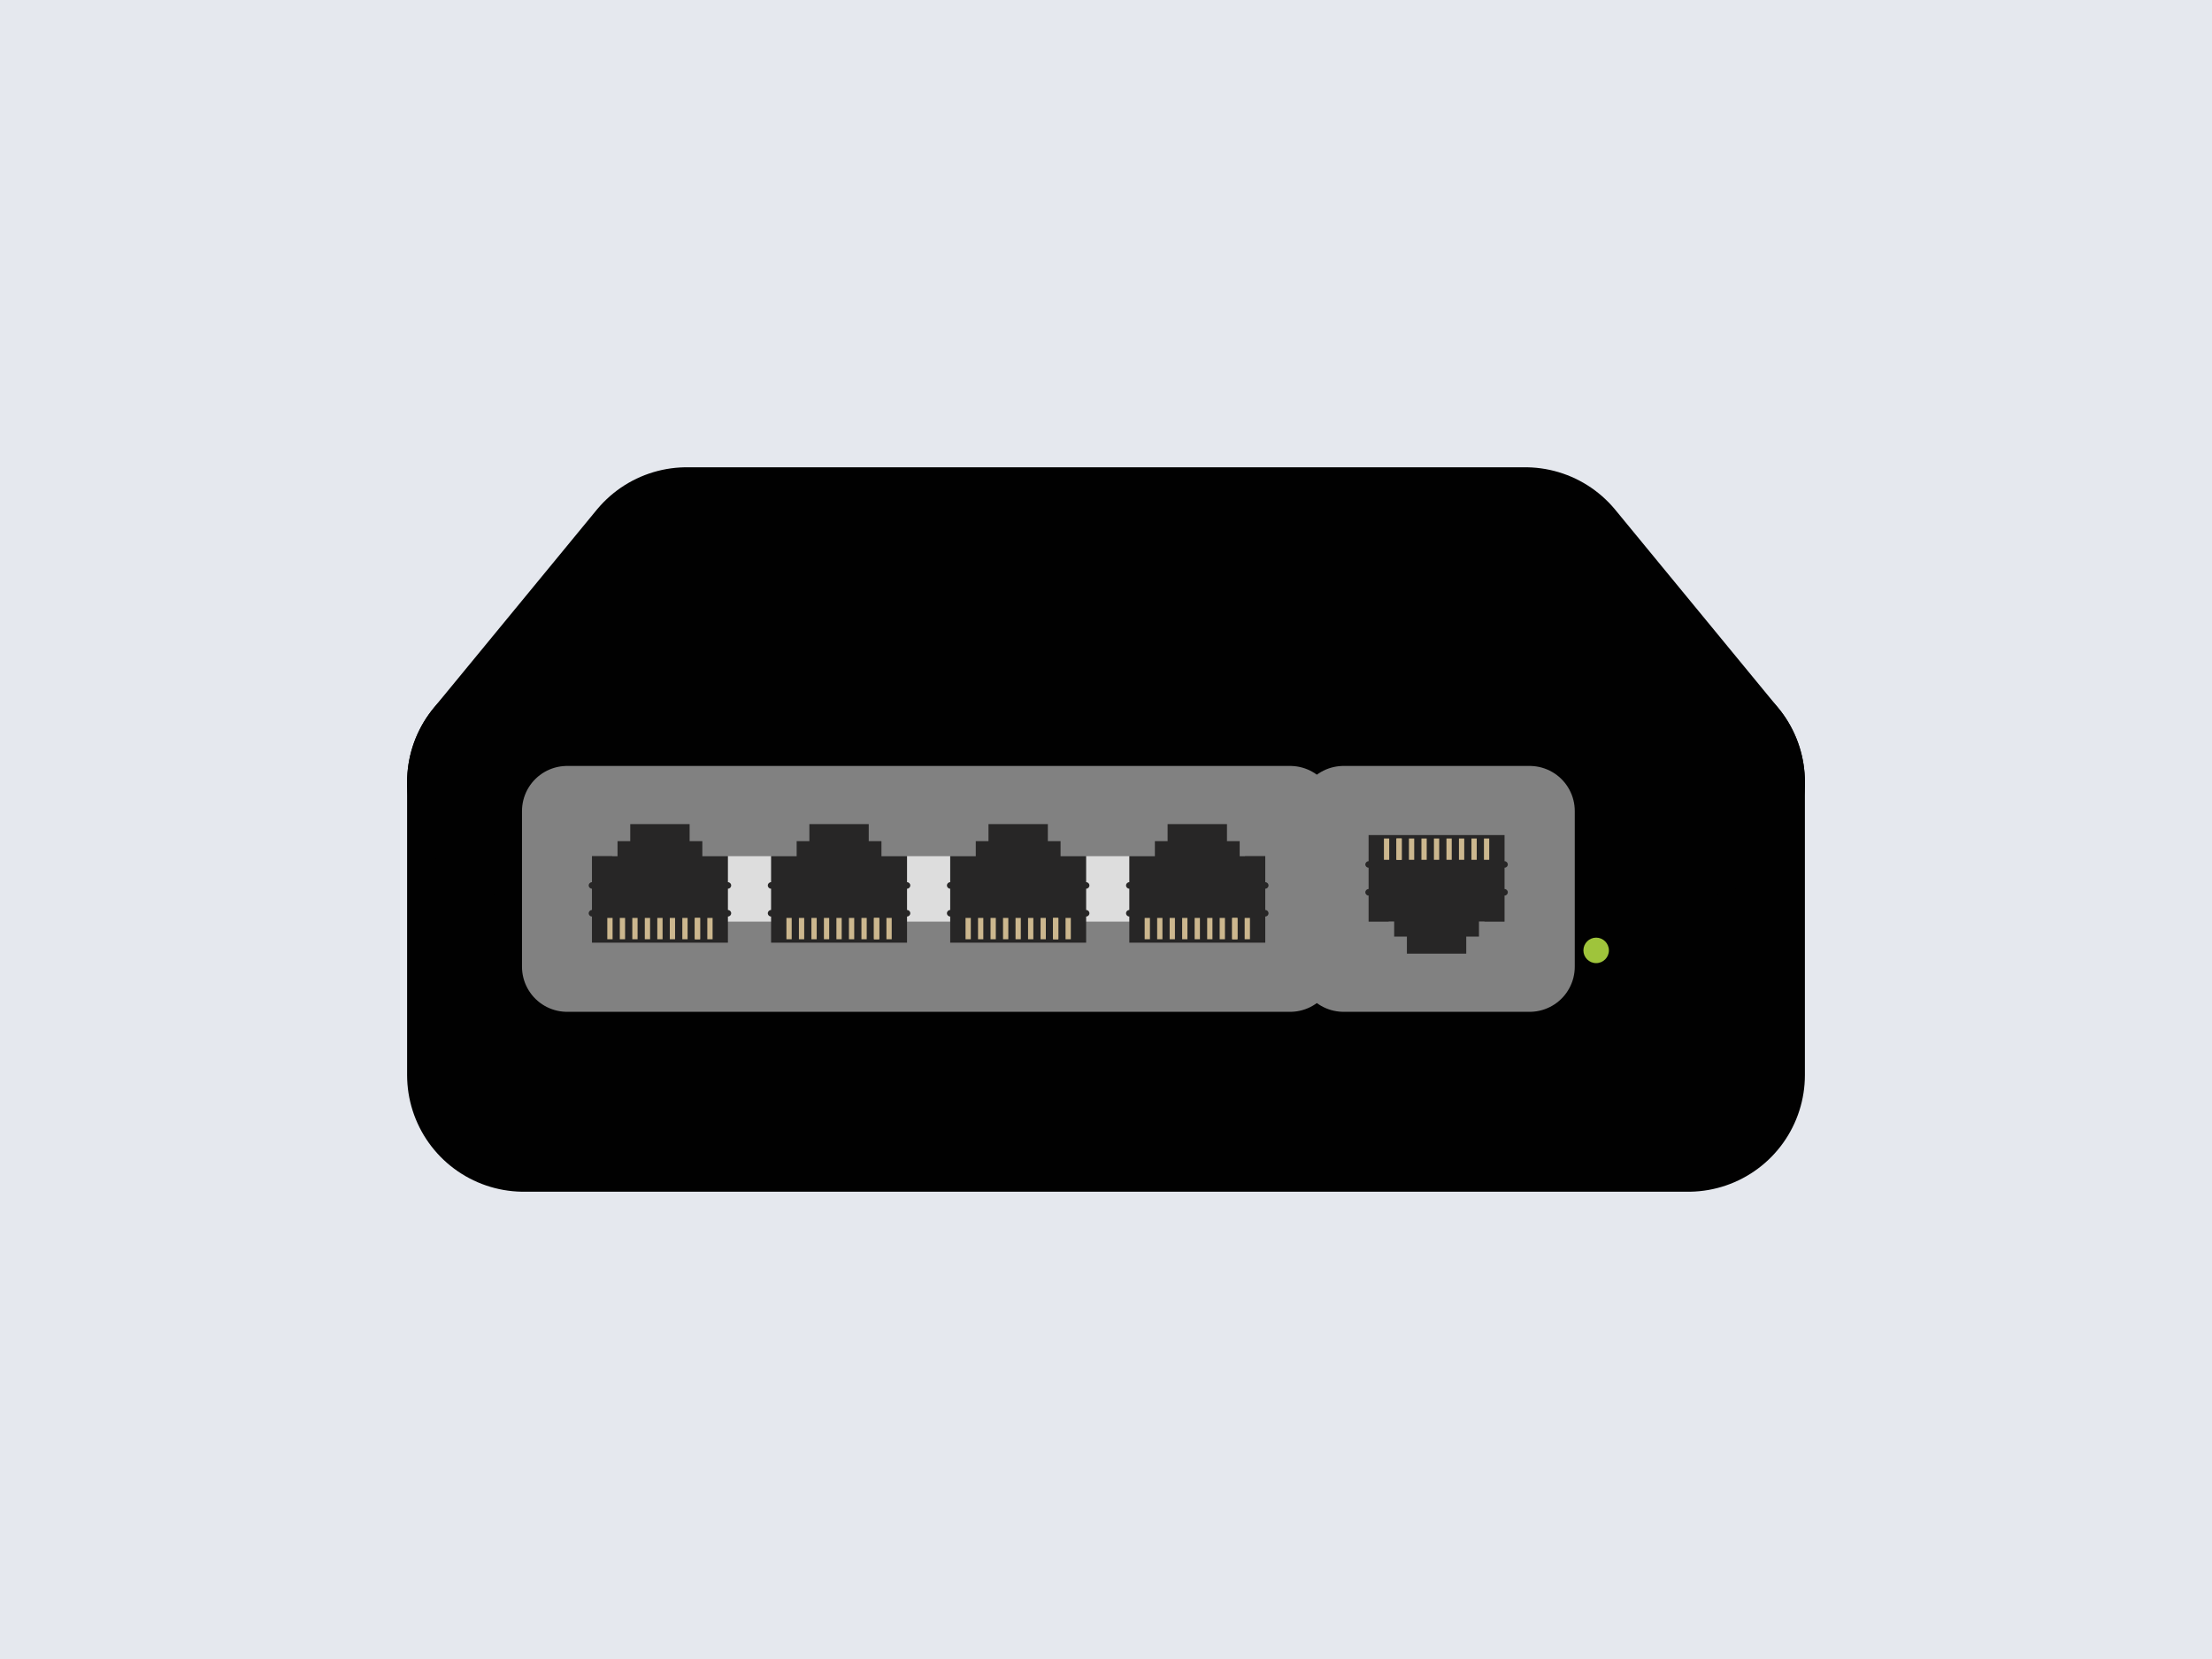 <?xml version="1.0" encoding="UTF-8"?><svg id="Layer_1" xmlns="http://www.w3.org/2000/svg" viewBox="0 0 800 600"><defs><style>.cls-1{fill:#303030;}.cls-1,.cls-2{stroke:#010101;stroke-width:84.39px;}.cls-1,.cls-2,.cls-3{stroke-linejoin:round;}.cls-4{fill:#e5e8ee;}.cls-5{fill:#ccb78e;}.cls-6{fill:#272626;}.cls-2{fill:#4e4e4e;}.cls-3{fill:#ddd;stroke:#818181;stroke-width:32.63px;}.cls-7{fill:#9fc43b;}</style></defs><rect class="cls-4" width="800" height="600"/><polygon class="cls-1" points="610.57 282.87 189.43 282.87 189.43 388.81 610.57 388.81 610.57 388.81 610.57 282.87"/><polygon class="cls-2" points="551.61 211.19 248.39 211.19 189.43 282.87 610.57 282.87 610.57 282.87 551.61 211.19"/><rect class="cls-3" x="205.1" y="293.33" width="261.5" height="56.29"/><path class="cls-6" d="M263.26,329.11h0v-7.7h0c.65,0,1.18-.53,1.18-1.18s-.53-1.18-1.18-1.18h0v-9.45h-9.25v-5.38h-4.6v-6.18h-21.47v6.18h-4.6v5.38h-9.25v9.45h0c-.65,0-1.18.53-1.18,1.18s.53,1.18,1.18,1.18h0v7.7h0c-.65,0-1.18.53-1.18,1.18s.53,1.18,1.18,1.18h0v9.45h49.17v-9.45h0c.65,0,1.18-.53,1.18-1.18s-.53-1.18-1.18-1.18h0Z"/><rect class="cls-5" x="219.64" y="331.98" width="1.91" height="7.71"/><rect class="cls-5" x="224.16" y="331.98" width="1.91" height="7.71"/><rect class="cls-5" x="228.68" y="331.98" width="1.91" height="7.71"/><rect class="cls-5" x="233.2" y="331.98" width="1.91" height="7.71"/><rect class="cls-5" x="237.72" y="331.98" width="1.91" height="7.71"/><rect class="cls-5" x="242.24" y="331.98" width="1.91" height="7.71"/><rect class="cls-5" x="246.77" y="331.98" width="1.91" height="7.71"/><rect class="cls-5" x="251.29" y="331.98" width="1.91" height="7.71"/><rect class="cls-5" x="251.29" y="331.98" width="1.91" height="7.71"/><rect class="cls-5" x="255.81" y="331.98" width="1.91" height="7.71"/><path class="cls-6" d="M328.04,329.11h0v-7.7h0c.65,0,1.18-.53,1.18-1.18s-.53-1.18-1.18-1.18h0v-9.45h-9.25v-5.38h-4.6v-6.18h-21.47v6.18h-4.6v5.38h-9.25v9.45h0c-.65,0-1.18.53-1.18,1.18s.53,1.18,1.18,1.18h0v7.7h0c-.65,0-1.18.53-1.18,1.18s.53,1.18,1.18,1.18h0v9.45h49.17v-9.45h0c.65,0,1.18-.53,1.18-1.18s-.53-1.18-1.18-1.18h0Z"/><rect class="cls-5" x="284.42" y="331.98" width="1.91" height="7.71"/><rect class="cls-5" x="288.94" y="331.98" width="1.91" height="7.71"/><rect class="cls-5" x="293.46" y="331.98" width="1.91" height="7.71"/><rect class="cls-5" x="297.98" y="331.98" width="1.91" height="7.71"/><rect class="cls-5" x="302.5" y="331.98" width="1.91" height="7.71"/><rect class="cls-5" x="307.03" y="331.98" width="1.91" height="7.71"/><rect class="cls-5" x="311.55" y="331.98" width="1.91" height="7.71"/><rect class="cls-5" x="316.07" y="331.98" width="1.91" height="7.71"/><rect class="cls-5" x="316.07" y="331.98" width="1.91" height="7.71"/><rect class="cls-5" x="320.59" y="331.98" width="1.91" height="7.71"/><path class="cls-6" d="M392.82,329.11h0v-7.7h0c.65,0,1.18-.53,1.18-1.18s-.53-1.18-1.18-1.18h0v-9.45h-9.25v-5.38h-4.6v-6.18h-21.47v6.18h-4.6v5.38h-9.25v9.45h0c-.65,0-1.18.53-1.18,1.18s.53,1.18,1.18,1.18h0v7.7h0c-.65,0-1.18.53-1.18,1.18s.53,1.18,1.18,1.18h0v9.45h49.17v-9.45h0c.65,0,1.18-.53,1.18-1.18s-.53-1.18-1.18-1.18h0Z"/><rect class="cls-5" x="349.2" y="331.98" width="1.91" height="7.71"/><rect class="cls-5" x="353.72" y="331.98" width="1.91" height="7.71"/><rect class="cls-5" x="358.24" y="331.98" width="1.91" height="7.71"/><rect class="cls-5" x="362.76" y="331.98" width="1.91" height="7.71"/><rect class="cls-5" x="367.28" y="331.98" width="1.91" height="7.71"/><rect class="cls-5" x="371.81" y="331.98" width="1.91" height="7.71"/><rect class="cls-5" x="376.33" y="331.98" width="1.91" height="7.71"/><rect class="cls-5" x="380.85" y="331.98" width="1.91" height="7.71"/><rect class="cls-5" x="380.85" y="331.98" width="1.91" height="7.71"/><rect class="cls-5" x="385.37" y="331.98" width="1.91" height="7.71"/><path class="cls-6" d="M457.6,329.11h0v-7.7h0c.65,0,1.18-.53,1.18-1.18s-.53-1.18-1.18-1.18h0v-9.45h-9.25v-5.38h-4.6v-6.18h-21.47v6.18h-4.6v5.38h-9.25v9.45h0c-.65,0-1.18.53-1.18,1.18s.53,1.18,1.18,1.18h0v7.7h0c-.65,0-1.18.53-1.18,1.18s.53,1.18,1.18,1.18h0v9.45h49.17v-9.45h0c.65,0,1.18-.53,1.18-1.18s-.53-1.18-1.18-1.18h0Z"/><rect class="cls-5" x="413.98" y="331.98" width="1.91" height="7.71"/><rect class="cls-5" x="418.5" y="331.98" width="1.91" height="7.71"/><rect class="cls-5" x="423.02" y="331.98" width="1.91" height="7.71"/><rect class="cls-5" x="427.54" y="331.98" width="1.91" height="7.71"/><rect class="cls-5" x="432.06" y="331.98" width="1.91" height="7.71"/><rect class="cls-5" x="436.59" y="331.98" width="1.91" height="7.71"/><rect class="cls-5" x="441.11" y="331.98" width="1.91" height="7.71"/><rect class="cls-5" x="445.63" y="331.98" width="1.91" height="7.71"/><rect class="cls-5" x="445.63" y="331.98" width="1.91" height="7.71"/><rect class="cls-5" x="450.15" y="331.98" width="1.91" height="7.71"/><rect class="cls-3" x="485.91" y="293.33" width="67.31" height="56.29"/><path class="cls-6" d="M494.97,313.83h0v7.7h0c-.65,0-1.18.53-1.18,1.18s.53,1.18,1.18,1.18h0v9.45h9.25v5.38h4.6v6.18h21.47v-6.18h4.6v-5.38h9.25v-9.45h0c.65,0,1.18-.53,1.18-1.18s-.53-1.18-1.18-1.18h0v-7.7h0c.65,0,1.18-.53,1.18-1.18s-.53-1.18-1.18-1.18h0v-9.45h-49.17v9.45h0c-.65,0-1.18.53-1.18,1.18s.53,1.18,1.18,1.18h0Z"/><rect class="cls-5" x="536.69" y="303.25" width="1.91" height="7.71"/><rect class="cls-5" x="532.17" y="303.25" width="1.91" height="7.71"/><rect class="cls-5" x="527.65" y="303.25" width="1.91" height="7.71"/><rect class="cls-5" x="523.13" y="303.25" width="1.91" height="7.71"/><rect class="cls-5" x="518.6" y="303.25" width="1.91" height="7.71"/><rect class="cls-5" x="514.08" y="303.25" width="1.91" height="7.71"/><rect class="cls-5" x="509.56" y="303.25" width="1.91" height="7.71"/><rect class="cls-5" x="505.04" y="303.25" width="1.91" height="7.71"/><rect class="cls-5" x="505.04" y="303.25" width="1.91" height="7.71"/><rect class="cls-5" x="500.52" y="303.25" width="1.91" height="7.71"/><circle class="cls-7" cx="577.27" cy="343.72" r="4.61"/></svg>